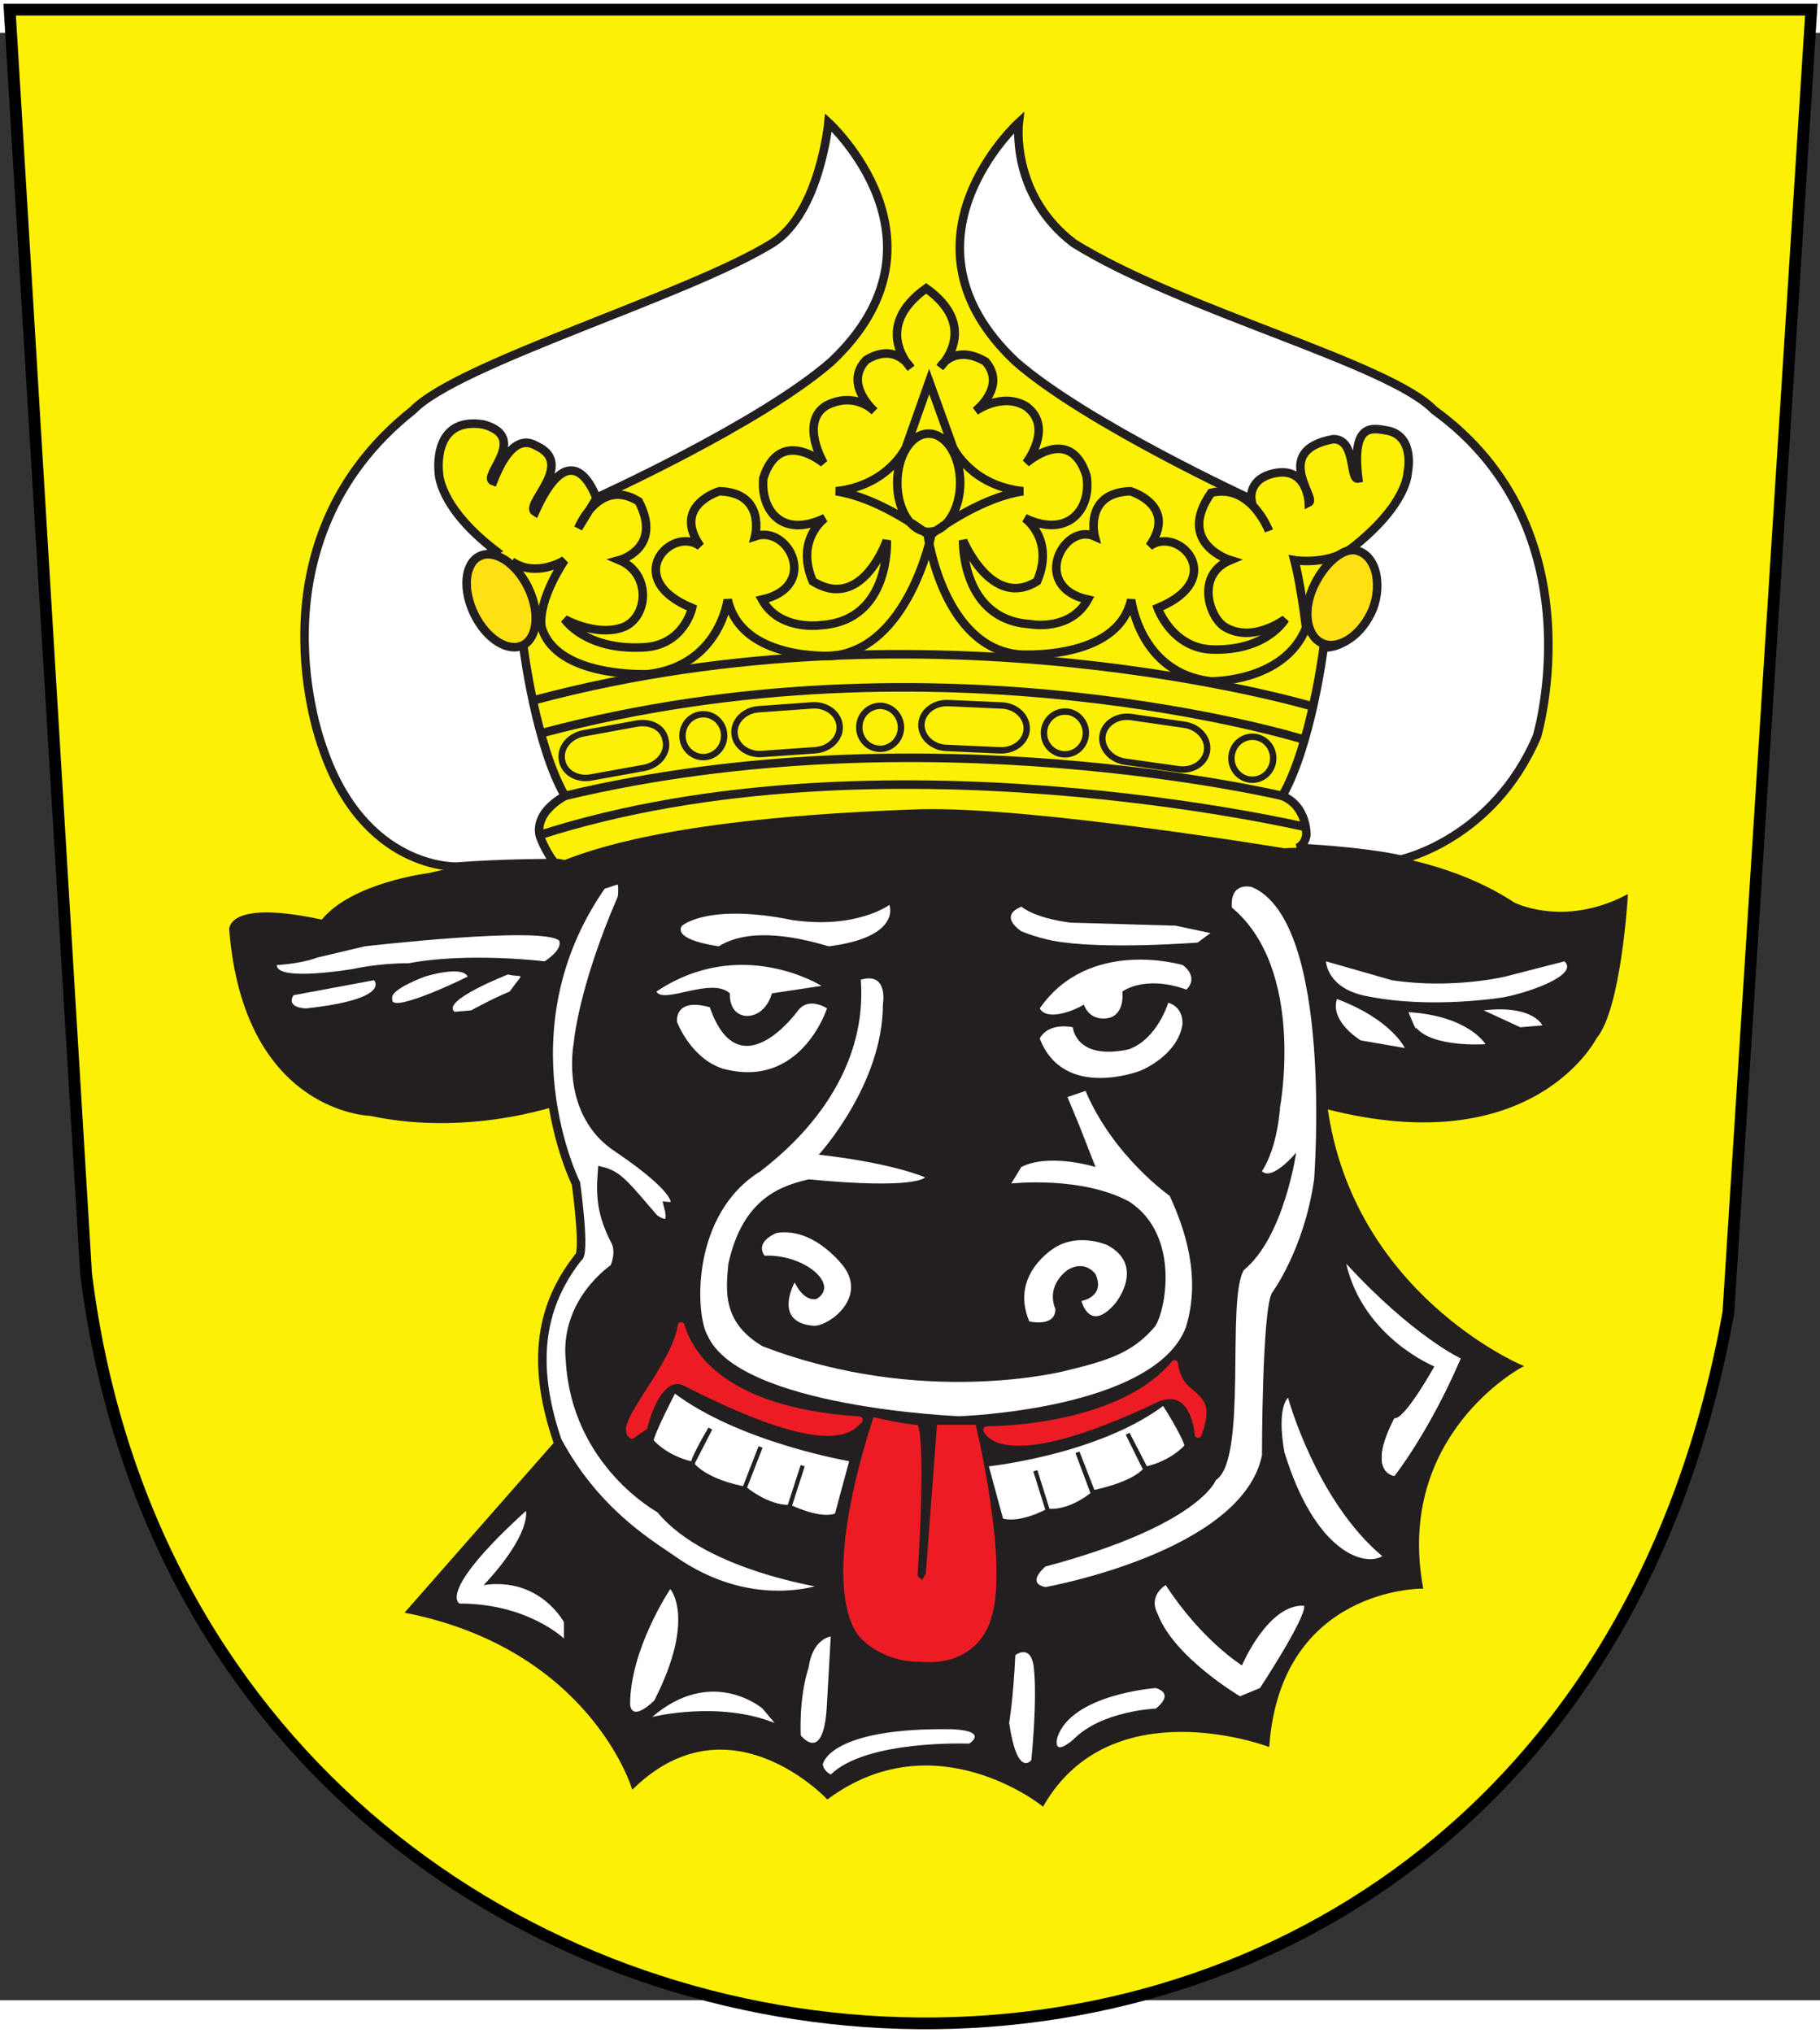 <?xml version="1.0" encoding="utf-8"?>
<svg xmlns="http://www.w3.org/2000/svg" height="803" id="svg2" version="1.0" viewBox="-1 -1 508 549" width="719">
  <rect x="-1" y="-1" width="508" height="549" fill="#333333" stroke="none"/>
  <defs id="defs433"/>
  <path d="M 1.698,-7.477 L 504.577,-7.477 L 481.43,356.077 C 431.115,637.203 55.516,606.824 23.032,345.32 L 1.698,-7.477 z" id="path2172" style="fill:#fcf104;fill-opacity:1;fill-rule:evenodd;stroke:#000000;stroke-width:3.276px;stroke-linecap:butt;stroke-linejoin:miter;stroke-opacity:1"/>
  <g id="g2656" transform="matrix(2.142,0,0,2.142,-520.415,-553.098)">
    <path d="M 362.513,359.115 C 332.508,360.121 321.04,363.817 316.092,365.733 C 310.385,364.456 298.4,367.431 298.4,367.431 C 298.4,367.431 288.357,368.654 284.511,373.519 C 272.336,370.87 272.58,374.552 272.58,374.552 C 274.469,398.279 290.749,398.619 290.749,398.619 C 304.365,401.527 316.528,396.798 316.528,396.798 L 320.075,416.407 L 315.196,428.732 L 316.092,440.133 L 295.628,463.425 C 319.422,468.25 324.98,486.228 324.98,486.228 C 337.604,474.133 350.324,487.614 350.324,487.614 C 364.362,477.313 378.344,488.51 378.344,488.51 C 387.3,473.155 407.684,480.765 407.684,480.765 C 409.288,460.15 427.687,460.218 427.687,460.218 C 424.113,440.283 440.584,431.464 440.584,431.464 C 440.584,431.464 418.609,422.141 415.253,397.708 C 442.282,404.72 450.368,388.576 450.368,388.576 C 453.52,384.84 454.377,370.326 454.377,370.326 C 446.1,374.552 439.7,371.236 439.7,371.236 C 427.212,363.002 409.79,364.197 409.79,364.197 C 409.79,364.197 377.176,358.775 362.513,359.115 z" id="path2658" style="fill:#231f20"/>
    <path d="M 362.513,359.115 C 332.508,360.121 321.04,363.817 316.092,365.733 C 310.385,364.456 298.4,367.431 298.4,367.431 C 298.4,367.431 288.357,368.654 284.511,373.519 C 272.336,370.87 272.58,374.552 272.58,374.552 C 274.469,398.279 290.749,398.619 290.749,398.619 C 304.365,401.527 316.528,396.798 316.528,396.798 L 320.075,416.407 L 315.196,428.732 L 316.092,440.133 L 295.628,463.425 C 319.422,468.25 324.98,486.228 324.98,486.228 C 337.604,474.133 350.324,487.614 350.324,487.614 C 364.362,477.313 378.344,488.51 378.344,488.51 C 387.3,473.155 407.684,480.765 407.684,480.765 C 409.288,460.15 427.687,460.218 427.687,460.218 C 424.113,440.283 440.584,431.464 440.584,431.464 C 440.584,431.464 418.609,422.141 415.253,397.708 C 442.282,404.72 450.368,388.576 450.368,388.576 C 453.52,384.84 454.377,370.326 454.377,370.326 C 446.1,374.552 439.7,371.236 439.7,371.236 C 427.212,363.002 409.79,364.197 409.79,364.197 C 409.79,364.197 377.176,358.775 362.513,359.115 z" id="path2660" style="fill:none;stroke:#231f20;stroke-width:0.445;stroke-miterlimit:3.864"/>
    <path d="M 312.954,362.214 C 356.969,348.134 412.576,361.208 412.576,361.208 M 312.219,344.656 C 364.089,330.808 413.364,345.458 413.364,345.458 M 313.103,348.977 C 364.973,335.116 412.209,349.765 412.209,349.765 M 316.106,357.158 C 362.785,345.988 409.587,357.158 409.587,357.158" id="path2662" style="fill:none;stroke:#231f20;stroke-width:1.113;stroke-miterlimit:3.864"/>
    <path d="M 366.046,345.063 L 373.045,345.377 C 374.893,345.458 376.334,346.83 376.279,348.461 C 376.212,350.064 374.662,351.301 372.787,351.219 L 365.789,350.907 C 363.94,350.826 362.5,349.439 362.554,347.822 C 362.635,346.205 364.199,344.982 366.046,345.063 z M 402.955,352.253 C 402.955,350.703 404.177,349.453 405.686,349.453 C 407.195,349.453 408.404,350.703 408.404,352.253 C 408.404,353.788 407.195,355.051 405.686,355.051 C 404.177,355.051 402.955,353.788 402.955,352.253 z M 331.421,349.317 C 331.421,347.768 332.63,346.517 334.139,346.517 C 335.634,346.517 336.857,347.768 336.857,349.317 C 336.857,350.852 335.634,352.103 334.139,352.103 C 332.63,352.103 331.421,350.852 331.421,349.317 z M 318.539,349.005 L 325.442,347.741 C 327.277,347.401 328.948,348.27 329.207,349.861 L 329.247,350.024 C 329.533,351.614 328.268,353.163 326.434,353.503 L 319.517,354.753 C 317.682,355.092 315.97,354.114 315.713,352.456 L 315.713,352.483 C 315.427,350.88 316.705,349.331 318.539,349.005 z" id="path2664" style="fill:none;stroke:#231f20;stroke-width:0.835;stroke-miterlimit:3.864"/>
    <path d="M 309.175,326.609 C 312.382,328.811 316.066,326.446 316.066,326.446 C 316.066,326.446 312.628,331.433 313.035,335.062 C 314.842,341.843 326.951,341.3 326.951,341.3 C 336.246,340.199 337.319,331.583 337.319,331.583 C 339.099,339.641 350.949,338.908 350.949,338.908 C 360.774,337.997 363.791,323.389 363.791,323.389 C 363.791,323.389 357.499,318.375 351.424,317.464 C 358.206,316.744 360.529,311.784 360.529,311.784 L 363.573,303.169 L 366.685,311.784 C 366.685,311.784 369.009,316.744 375.803,317.464 C 369.715,318.375 363.423,323.389 363.423,323.389 C 363.423,323.389 365.435,337.807 375.26,338.731 C 375.26,338.731 388.115,339.641 389.895,331.583 C 389.895,331.583 390.969,341.136 400.264,342.237 C 400.264,342.237 409.817,342.4 412.684,335.253 C 411.964,329.382 411.163,326.446 411.163,326.446 C 411.163,326.446 415.335,327.153 418.542,324.952 M 320.142,318.51 L 317.845,322.274 C 317.845,322.274 320.55,315.548 325.727,318.796 C 328.907,324.911 323.213,326.446 323.213,326.446 C 327.521,328.267 326.951,334.233 323.404,335.279 C 320.006,336.34 316.066,334.138 316.066,334.138 C 316.066,334.138 318.743,338.187 326.244,337.807 C 331.598,337.617 332.671,332.684 332.671,332.684 C 323.39,328.839 330.008,321.853 333.745,324.626 C 330.008,319.299 336.246,317.464 336.246,317.464 C 342.32,317.668 340.88,323.335 340.88,323.335 C 345.323,321.799 349.291,329.925 341.79,331.583 C 344.114,335.796 349.63,334.899 349.63,334.899 C 358.587,334.219 358.043,323.878 358.043,323.878 C 358.043,323.878 354.822,333.227 348.394,329.191 C 346.071,323.702 349.998,320.957 349.998,320.957 C 344.277,323.702 341.599,319.815 341.953,315.779 C 344.1,308.998 349.821,313.808 349.821,313.808 C 349.821,313.808 346.655,308.481 350.161,306.307 C 353.965,304.378 356.425,307.028 356.425,307.028 C 356.425,307.028 352.348,303.481 355.379,300.355 C 359.252,297.991 361.168,301.388 361.168,301.388 C 361.168,301.388 356.018,296.142 363.179,291.033 C 370.313,296.142 365.001,301.293 365.001,301.293 C 365.001,301.293 366.807,298.181 370.912,300.573 C 373.738,303.834 369.593,307.028 369.593,307.028 C 369.593,307.028 373.099,304.486 376.238,306.429 C 379.867,309.133 376.198,313.808 376.198,313.808 C 376.198,313.808 381.919,308.672 384.066,315.439 C 384.786,319.706 381.742,323.702 376.021,320.957 C 376.021,320.957 379.962,323.702 377.638,329.191 C 371.727,332.915 367.99,323.878 367.99,323.878 C 367.99,323.878 367.718,334.206 376.714,334.777 C 376.714,334.777 381.919,335.796 384.243,331.583 C 376.741,329.925 381.036,321.5 385.139,323.335 C 385.139,323.335 383.699,317.668 389.787,317.464 C 389.787,317.464 396.024,319.299 392.274,324.626 C 396.024,321.853 402.642,328.839 393.347,332.684 C 393.347,332.684 395.155,337.78 400.264,338.079 C 407.534,338.378 409.953,334.138 409.953,334.138 C 409.953,334.138 405.605,337.399 401.963,335.062 C 399.965,333.649 398.348,328.295 402.805,326.446 C 402.805,326.446 395.671,324.272 400.318,317.668 C 405.496,316.377 407.847,322.641 407.847,322.641 M 359.415,316.363 C 359.401,319.896 361.236,322.763 363.505,322.763 C 365.775,322.763 367.609,319.896 367.609,316.363 C 367.609,312.83 365.775,309.963 363.505,309.963 C 361.236,309.963 359.415,312.83 359.415,316.363 z" id="path2666" style="fill:none;stroke:#231f20;stroke-width:1.113;stroke-miterlimit:3.864"/>
    <path d="M 331.38,374.063 C 331.38,374.063 334.723,371.1 345.717,373.329 C 354.088,374.552 358.382,371.359 358.382,371.359 C 358.382,371.359 360.053,375.531 350.501,376.754 C 347.144,375.775 340.471,374.063 336.15,376.754 C 329.709,375.775 331.38,374.063 331.38,374.063" id="path2668" style="fill:#ffffff"/>
    <path d="M 375.587,371.59 C 377.638,373.193 381.973,373.669 381.973,373.669 L 395.671,374.063 L 400.223,375.028 L 398.551,376.264 C 398.551,376.264 386.104,377.243 379.649,376.02 C 377.271,375.531 375.587,374.797 375.587,374.797 C 375.587,374.797 372.488,372.84 375.587,371.59" id="path2670" style="fill:#ffffff"/>
    <path d="M 278.559,379.2 C 282.147,378.955 283.818,378.221 283.818,378.221 L 290.029,376.754 C 290.029,376.754 313.225,374.063 315.359,376.02 C 315.835,377.243 313.457,378.711 313.457,378.711 C 313.457,378.711 303.645,377.487 295.763,378.955 C 291.713,378.955 288.588,379.689 288.588,379.689 C 288.588,379.689 278.559,381.415 278.559,379.2" id="path2672" style="fill:#ffffff"/>
    <path d="M 291.224,381.17 L 280.72,383.127 C 279.755,384.84 282.378,384.84 282.378,384.84 C 293.616,383.616 291.224,381.17 291.224,381.17" id="path2674" style="fill:#ffffff"/>
    <path d="M 293.616,383.616 C 293.14,382.393 297.911,380.68 297.911,380.68 C 297.911,380.68 302.694,379.2 303.414,380.68 C 304.61,380.178 293.14,385.831 293.616,383.616" id="path2676" style="fill:#ffffff"/>
    <path d="M 301.743,385.288 C 299.84,383.875 308.673,380.423 308.673,380.423 C 310.82,380.912 310.82,379.933 308.904,382.651 C 307.002,383.385 303.889,385.097 303.889,385.097 L 301.743,385.288" id="path2678" style="fill:#ffffff"/>
    <path d="M 415.28,378.711 L 423.869,381.17 C 431.777,382.38 438.694,380.68 438.694,380.68 L 446.345,378.711 C 448.261,380.423 441.997,382.706 438.463,383.385 C 438.314,383.412 428.978,384.962 420.621,383.249 C 415.362,382.271 415.28,378.711 415.28,378.711" id="path2680" style="fill:#ffffff"/>
    <path d="M 416.707,383.616 C 423.869,386.32 425.54,390.003 425.54,390.003 L 419.805,389.011 C 419.805,389.011 415.742,386.565 416.707,383.616" id="path2682" style="fill:#ffffff"/>
    <path d="M 426.029,385.329 C 433.924,385.831 436.058,389.501 436.058,389.501 C 436.058,389.501 429.128,390.003 426.98,387.299 C 427.212,388.277 426.029,385.329 426.029,385.329" id="path2684" style="fill:#ffffff"/>
    <path d="M 435.827,385.097 C 442.282,384.35 443.477,387.054 443.477,387.054 L 440.596,387.299 L 435.827,385.097" id="path2686" style="fill:#ffffff"/>
    <path d="M 334.982,384.69 C 338.814,395.724 346.437,385.178 346.437,385.178 C 347.864,383.222 350.255,384.84 350.255,384.84 C 350.255,384.84 346.873,395.479 336.639,392.68 C 332.44,391.294 330.714,386.592 330.714,386.592 C 330.714,386.592 330.28,383.385 334.982,384.69" id="path2688" style="fill:#ffffff"/>
    <path d="M 382.286,387.299 C 382.286,387.299 382.626,391.661 389.556,390.179 C 393.32,388.848 394.719,384.105 394.719,384.105 C 394.719,384.105 396.622,384.5 396.582,386.864 C 395.983,391.036 391.078,392.966 391.078,392.966 C 391.078,392.966 381.089,396.866 377.978,388.766 C 379.173,386.565 382.286,387.299 382.286,387.299" id="path2690" style="fill:#ffffff"/>
    <path d="M 328.024,382.651 C 339.017,375.286 349.536,381.904 349.536,381.904 L 343.081,382.883 C 343.081,382.883 342.375,385.831 339.738,385.831 C 337.346,385.587 337.604,382.883 337.604,382.883 C 335.199,380.68 328.989,384.35 328.024,382.651" id="path2692" style="fill:#ffffff"/>
    <path d="M 377.978,384.84 C 384.432,375.531 396.622,379.2 396.622,379.2 C 396.622,379.2 398.783,380.68 397.098,382.393 C 391.608,380.423 388.741,382.651 388.741,382.651 C 388.741,382.651 389.121,385.478 387.069,386.062 C 387.055,386.062 384.65,386.782 383.726,384.35 C 382.53,385.097 378.943,386.565 377.978,384.84" id="path2694" style="fill:#ffffff"/>
    <path d="M 311.024,450.312 C 299.242,461.034 302.381,462.379 302.381,462.379 C 311.268,462.379 315.97,466.931 315.97,466.931 L 315.97,464.798 C 315.97,464.798 312.845,458.9 305.52,459.973 C 311.798,453.26 311.024,450.312 311.024,450.312" id="path2696" style="fill:#ffffff;fill-rule:evenodd"/>
    <path d="M 329.832,460.49 C 329.832,460.49 324.599,468.291 324.599,475.519 C 324.872,477.938 327.753,475.004 327.753,475.004 C 333.229,464.255 329.832,460.49 329.832,460.49" id="path2698" style="fill:#ffffff"/>
    <path d="M 346.832,479.542 C 346.832,479.542 346.559,474.717 347.864,470.696 C 348.394,466.931 350.745,466.674 350.745,466.674 L 350.215,476.063 C 349.713,483.306 346.832,479.542 346.832,479.542" id="path2700" style="fill:#ffffff"/>
    <path d="M 349.713,483.306 C 349.713,483.306 350.487,478.482 366.685,478.754 C 371.401,479.026 368.778,480.63 368.778,480.63 C 368.778,480.63 355.447,480.086 350.745,484.652 C 349.713,484.108 349.713,483.306 349.713,483.306" id="path2702" style="fill:#ffffff"/>
    <path d="M 374.798,469.105 C 374.54,474.691 373.996,477.938 373.996,477.938 C 375.056,485.181 376.878,482.776 376.878,482.776 C 376.878,482.776 377.719,474.8 377.176,470.465 C 376.701,467.597 374.798,469.105 374.798,469.105" id="path2704" style="fill:#ffffff"/>
    <path d="M 380.274,479.828 C 382.109,474.188 393.089,473.386 393.089,473.386 C 395.698,474.188 393.089,476.063 393.089,476.063 C 393.089,476.063 386.023,476.335 382.367,480.086 C 379.5,482.505 380.274,479.828 380.274,479.828" id="path2706" style="fill:#ffffff"/>
    <path d="M 394.393,459.973 C 399.109,467.216 404.327,470.437 404.327,470.437 C 404.327,470.437 407.738,462.379 412.44,462.665 C 412.684,464.255 406.678,473.386 406.678,473.386 L 404.069,474.46 C 404.069,474.46 395.44,469.364 393.347,463.724 C 392.056,461.305 394.393,459.973 394.393,459.973" id="path2708" style="fill:#ffffff"/>
    <path d="M 410.334,435.567 C 410.334,435.567 413.989,448.98 422.618,456.21 C 420.145,457.636 413.786,455.516 409.858,442.647 C 408.812,436.736 410.334,435.567 410.334,435.567" id="path2710" style="fill:#ffffff"/>
    <path d="M 417.917,418.119 C 426.546,427.523 432.824,430.458 432.824,430.458 C 428.679,440.106 424.195,445.746 424.195,445.746 C 424.195,445.746 420.471,445.433 424.195,438.245 C 425.5,438.503 429.426,431.546 429.426,431.546 L 417.917,418.119" id="path2712" style="fill:#ffffff"/>
    <path d="M 327.48,477.15 C 335.322,470.437 341.858,476.063 341.858,476.063 L 343.434,477.938 C 336.11,475.004 327.48,477.15 327.48,477.15" id="path2714" style="fill:#ffffff"/>
    <path d="M 354.659,381.102 C 358.314,380.029 357.54,384.323 357.54,384.323 C 357.54,394.773 349.182,403.905 349.182,403.905 C 358.844,404.978 363.03,406.853 363.03,406.853 C 363.03,406.853 361.983,408.47 347.864,407.112 C 344.466,407.927 339.303,409.422 337.401,418.119 C 337.088,421.544 336.558,425.729 341.858,428.854 C 362.771,436.899 381.321,432.061 381.321,432.061 C 386.825,430.73 390.058,429.752 392.98,426.3 C 394.312,424.479 396.432,414.464 389.651,410.02 C 383.4,406.623 374.268,407.655 374.268,407.655 L 375.573,405.508 C 379.228,403.633 385.248,405.508 385.248,405.508 L 383.155,400.154 L 381.592,396.39 L 383.943,395.589 C 387.599,404.176 394.91,409.258 394.91,409.258 C 396.758,413.295 399.109,419.722 397.003,426.435 C 392.831,437.171 367.473,437.972 367.473,437.972 C 367.473,437.972 338.855,436.844 334.683,427.441 C 333.106,424.764 332.454,411.677 341.599,406.051 C 343.951,404.176 355.705,395.316 354.659,381.102" id="path2716" style="fill:#ffffff;fill-rule:evenodd"/>
    <path d="M 320.944,368.763 C 323.05,368.219 323.825,367.16 323.553,370.367 C 318.321,382.447 317.805,389.419 317.805,389.419 C 317.805,389.419 315.97,398.537 323.05,403.09 C 331.394,408.743 331.15,410.767 329.573,410.618 C 330.551,414.328 327.753,412.221 327.753,412.221 C 323.825,407.655 323.05,406.595 320.944,406.051 C 320.672,409.531 320.944,411.677 322.52,414.898 C 323.553,416.515 322.52,418.663 322.52,418.663 C 322.52,418.663 315.97,422.957 316.772,430.73 C 317.546,444.156 328.527,450.053 328.527,450.053 C 334.805,457.827 351.004,459.973 351.004,459.973 C 351.004,459.973 341.084,464.54 329.832,456.467 C 326.706,454.334 319.924,450.162 315.114,441.153 C 311.132,429.439 313.864,422.426 317.805,417.317 C 318.851,417.059 317.546,407.655 317.546,407.655 C 317.546,407.655 307.613,387.801 320.944,368.763 z" id="path2718" style="fill:#ffffff"/>
    <path d="M 320.944,368.763 C 323.05,368.219 323.825,367.16 323.553,370.367 C 318.321,382.447 317.805,389.419 317.805,389.419 C 317.805,389.419 315.97,398.537 323.05,403.09 C 331.394,408.743 331.15,410.767 329.573,410.618 C 330.551,414.328 327.753,412.221 327.753,412.221 C 323.825,407.655 323.05,406.595 320.944,406.051 C 320.672,409.531 320.944,411.677 322.52,414.898 C 323.553,416.515 322.52,418.663 322.52,418.663 C 322.52,418.663 315.97,422.957 316.772,430.73 C 317.546,444.156 328.527,450.053 328.527,450.053 C 334.805,457.827 351.004,459.973 351.004,459.973 C 351.004,459.973 341.084,464.54 329.832,456.467 C 326.706,454.334 319.924,450.162 315.114,441.153 C 311.132,429.439 313.864,422.426 317.805,417.317 C 318.851,417.059 317.546,407.655 317.546,407.655 C 317.546,407.655 307.613,387.801 320.944,368.763 z" id="path2720" style="fill:none;stroke:#231f20;stroke-width:1.113;stroke-miterlimit:3.864"/>
    <path d="M 403.009,371.698 C 402.764,368.219 405.631,369.035 405.631,369.035 C 416.34,373.601 413.731,407.112 413.731,407.112 C 412.44,416.244 408.255,421.883 408.255,421.883 C 406.936,424.016 406.936,443.069 406.936,443.069 C 404.327,455.679 378.725,460.232 378.725,460.232 C 376.102,459.702 378.725,457.554 378.725,457.554 C 398.838,452.187 400.93,446.29 400.93,446.29 C 405.116,443.612 402.234,422.685 404.586,418.921 C 409.817,414.64 411.393,403.633 411.393,403.633 C 411.393,403.633 408.255,407.397 406.936,406.051 C 409.029,402.831 409.288,397.735 409.288,397.735 C 409.288,397.735 412.684,379.77 403.009,371.698" id="path2722" style="fill:#ffffff;fill-rule:evenodd"/>
    <path d="M 342.116,417.059 C 340.811,415.183 343.692,414.096 343.692,414.096 C 348.652,413.295 352.458,418.513 352.458,418.513 C 355.433,422.617 350.514,426.218 348.571,426.191 C 343.094,425.81 346.044,420.538 346.044,420.538 C 347.335,423.228 348.911,422.685 348.911,422.685 C 351.968,420.823 347.307,416.841 342.116,417.059" id="path2724" style="fill:#ffffff"/>
    <path d="M 376.619,425.62 C 373.996,419.465 379.962,415.999 379.962,415.999 C 383.169,414.015 386.825,415.7 386.825,415.7 C 391.785,418.39 387.857,423.228 387.857,423.228 C 384.46,427.237 383.414,422.957 383.414,422.957 C 383.414,422.957 386.58,422.44 385.248,419.465 C 383.685,417.494 381.633,418.907 381.633,418.907 C 381.633,418.907 378.725,420.796 380.016,424.016 C 380.016,426.435 376.619,425.62 376.619,425.62" id="path2726" style="fill:#ffffff"/>
    <path d="M 327.358,441.193 C 327.603,439.848 330.347,434.616 330.347,434.616 C 338.977,441.193 353.49,443.612 353.49,443.612 L 351.533,450.855 C 349.441,451.793 345.364,449.755 345.364,449.755 L 347.089,444.414 L 345.35,449.809 C 342.361,449.837 339.506,447.363 339.506,447.363 L 341.599,441.981 L 339.494,447.39 C 339.494,447.39 334.996,446.683 332.821,444.4 C 332.332,444.129 335.049,439.59 335.049,439.59 L 332.699,444.156 C 332.699,444.156 329.573,443.612 327.358,441.193 z" id="path2728" style="fill:#ffffff;fill-rule:evenodd"/>
    <path d="M 327.358,441.193 C 327.603,439.848 330.347,434.616 330.347,434.616 C 338.977,441.193 353.49,443.612 353.49,443.612 L 351.533,450.855 C 349.441,451.793 345.364,449.755 345.364,449.755 L 347.089,444.414 L 345.35,449.809 C 342.361,449.837 339.506,447.363 339.506,447.363 L 341.599,441.981 L 339.494,447.39 C 339.494,447.39 334.996,446.683 332.821,444.4 C 332.332,444.129 335.049,439.59 335.049,439.59 L 332.699,444.156 C 332.699,444.156 329.573,443.612 327.358,441.193 z" id="path2730" style="fill:none;stroke:#231f20;stroke-width:0.557;stroke-miterlimit:3.864"/>
    <path d="M 397.138,441.873 C 396.88,440.514 394.135,436.233 394.135,436.233 C 385.506,442.797 370.993,444.264 370.993,444.264 L 372.963,451.521 C 375.314,452.337 379.038,450.299 379.038,450.299 L 377.407,445.08 L 379.038,450.299 C 382.095,450.57 384.976,448.029 384.976,448.029 L 382.897,442.675 L 384.854,447.907 C 384.854,447.907 389.991,446.955 391.73,444.944 C 391.73,444.889 389.433,440.256 389.433,440.256 L 391.785,444.808 C 391.785,444.808 394.91,444.264 397.138,441.873 z" id="path2732" style="fill:#ffffff;fill-rule:evenodd"/>
    <path d="M 397.138,441.873 C 396.88,440.514 394.135,436.233 394.135,436.233 C 385.506,442.797 370.993,444.264 370.993,444.264 L 372.963,451.521 C 375.314,452.337 379.038,450.299 379.038,450.299 L 377.407,445.08 L 379.038,450.299 C 382.095,450.57 384.976,448.029 384.976,448.029 L 382.897,442.675 L 384.854,447.907 C 384.854,447.907 389.991,446.955 391.73,444.944 C 391.73,444.889 389.433,440.256 389.433,440.256 L 391.785,444.808 C 391.785,444.808 394.91,444.264 397.138,441.873 z" id="path2734" style="fill:none;stroke:#231f20;stroke-width:0.557;stroke-miterlimit:3.864"/>
    <path d="M 324.831,440.46 C 322.846,439.169 330.524,431.464 331.245,426.164 C 332.06,428.814 335.403,437.225 354.468,438.448 C 353.517,439.332 351.248,443.585 331.598,433.488 C 328.038,432.211 326.421,439.359 326.421,439.359 L 324.831,440.46 z" id="path2736" style="fill:#ed1c24"/>
    <path d="M 324.831,440.46 C 322.846,439.169 330.524,431.464 331.245,426.164 C 332.06,428.814 335.403,437.225 354.468,438.448 C 353.517,439.332 351.248,443.585 331.598,433.488 C 328.038,432.211 326.421,439.359 326.421,439.359 L 324.831,440.46 z" id="path2738" style="fill:none;stroke:#ed1c24;stroke-width:0.891;stroke-linejoin:round;stroke-miterlimit:3.864"/>
    <path d="M 398.62,440.351 C 400.944,434.113 396.255,436.424 395.548,431.11 C 388.211,439.902 371.061,439.726 371.061,439.726 C 371.061,439.726 372.855,445.406 393.225,435.69 C 398.171,433.637 398.62,440.351 398.62,440.351 z" id="path2740" style="fill:#ed1c24"/>
    <path d="M 398.62,440.351 C 400.944,434.113 396.255,436.424 395.548,431.11 C 388.211,439.902 371.061,439.726 371.061,439.726 C 371.061,439.726 372.855,445.406 393.225,435.69 C 398.171,433.637 398.62,440.351 398.62,440.351 z" id="path2742" style="fill:none;stroke:#ed1c24;stroke-width:0.891;stroke-linejoin:round;stroke-miterlimit:3.864"/>
    <path d="M 356.602,438.625 C 349.115,462.093 355.066,466.674 355.066,466.674 C 358.273,469.785 362.337,469.513 362.337,469.513 C 369.92,470.219 371.211,464.186 371.211,464.186 C 373.52,457.228 369.281,439.536 369.281,439.536 L 365.001,439.536 L 363.573,458.615 C 362.676,460.069 363.03,460.246 361.603,458.968 C 362.676,441.927 361.753,439.536 361.753,439.536 C 361.753,439.536 359.823,439.359 356.602,438.625 z" id="path2744" style="fill:#ed1c24"/>
    <path d="M 356.602,438.625 C 349.115,462.093 355.066,466.674 355.066,466.674 C 358.273,469.785 362.337,469.513 362.337,469.513 C 369.92,470.219 371.211,464.186 371.211,464.186 C 373.52,457.228 369.281,439.536 369.281,439.536 L 365.001,439.536 L 363.573,458.615 C 362.676,460.069 363.03,460.246 361.603,458.968 C 362.676,441.927 361.753,439.536 361.753,439.536 C 361.753,439.536 359.823,439.359 356.602,438.625 z" id="path2746" style="fill:none;stroke:#ed1c24;stroke-width:0.891;stroke-miterlimit:3.864"/>
    <path d="M 350.446,269.426 C 350.446,269.426 349.332,281.168 343.189,285.108 C 332.291,291.903 302.205,300.79 296.307,306.905 C 274.415,324.245 284.484,350.744 284.484,350.744 C 289.866,366.834 301.973,366.372 301.973,366.372 C 307.803,365.91 314.748,365.91 314.748,365.91 C 313.457,364.17 312.913,362.566 312.913,362.566 C 312.913,362.566 311.622,359.74 316.106,357.158 C 312.288,350.486 310.712,337.835 310.712,337.835 C 304.787,335.918 304.107,331.583 304.107,331.583 C 304.107,331.583 302.586,327.18 307.015,325.169 C 299.595,319.462 299.677,315.046 299.677,315.046 C 299.677,315.046 298.713,307.667 305.479,308.767 C 311.568,310.425 305.099,315.602 306.77,316.173 C 309.462,309.216 312.084,311.471 312.492,311.607 C 317.493,313.985 310.671,319.244 312.219,320.169 C 317.139,309.216 320.183,318.32 320.183,318.32 C 320.183,318.32 341.654,308.618 350.827,300.573 C 367.432,284.918 350.446,269.426 350.446,269.426 z" id="path2748" style="fill:#ffffff"/>
    <path d="M 350.446,269.426 C 350.446,269.426 349.332,281.168 343.189,285.108 C 332.291,291.903 302.205,300.79 296.307,306.905 C 274.415,324.245 284.484,350.744 284.484,350.744 C 289.866,366.834 301.973,366.372 301.973,366.372 C 307.803,365.91 314.748,365.91 314.748,365.91 C 313.457,364.17 312.913,362.566 312.913,362.566 C 312.913,362.566 311.622,359.74 316.106,357.158 C 312.288,350.486 310.712,337.835 310.712,337.835 C 304.787,335.918 304.107,331.583 304.107,331.583 C 304.107,331.583 302.586,327.18 307.015,325.169 C 299.595,319.462 299.677,315.046 299.677,315.046 C 299.677,315.046 298.713,307.667 305.479,308.767 C 311.568,310.425 305.099,315.602 306.77,316.173 C 309.462,309.216 312.084,311.471 312.492,311.607 C 317.493,313.985 310.671,319.244 312.219,320.169 C 317.139,309.216 320.183,318.32 320.183,318.32 C 320.183,318.32 341.654,308.618 350.827,300.573 C 367.432,284.918 350.446,269.426 350.446,269.426 z" id="path2750" style="fill:none;stroke:#231f20;stroke-width:1.113;stroke-miterlimit:3.864"/>
    <path d="M 375.247,269.426 C 375.247,269.426 374.078,278.816 382.408,285.149 C 396.513,293.941 423.488,300.79 429.372,306.905 C 450.83,322.397 442.771,349.398 442.771,349.398 C 437.023,362.892 425.023,365.447 425.023,365.447 C 419.656,364.279 411.584,363.925 411.584,363.925 C 412.644,363.409 412.725,362.214 412.725,362.214 C 412.725,362.214 412.834,358.49 409.587,357.158 C 413.391,350.486 414.967,337.835 414.967,337.835 C 419.955,337.807 421.246,331.393 421.246,331.393 C 421.246,331.393 422.333,326.868 418.542,324.952 C 425.934,319.204 425.921,315.046 425.921,315.046 C 425.921,315.046 426.94,310.452 423.447,309.596 C 421.409,309.257 418.569,308.305 419.479,315.82 C 418.296,316.064 419.248,310.601 416.191,310.683 C 408.2,312.177 414.152,318.402 413.038,318.945 C 413.038,318.945 412.847,314.352 408.744,315.086 C 405.075,315.752 405.55,318.51 405.55,318.51 C 405.55,318.51 384.039,308.618 374.838,300.573 C 358.233,284.918 375.247,269.426 375.247,269.426 z" id="path2752" style="fill:#ffffff;fill-rule:evenodd"/>
    <path d="M 375.247,269.426 C 375.247,269.426 374.078,278.816 382.408,285.149 C 396.513,293.941 423.488,300.79 429.372,306.905 C 450.83,322.397 442.771,349.398 442.771,349.398 C 437.023,362.892 425.023,365.447 425.023,365.447 C 419.656,364.279 411.584,363.925 411.584,363.925 C 412.644,363.409 412.725,362.214 412.725,362.214 C 412.725,362.214 412.834,358.49 409.587,357.158 C 413.391,350.486 414.967,337.835 414.967,337.835 C 419.955,337.807 421.246,331.393 421.246,331.393 C 421.246,331.393 422.333,326.868 418.542,324.952 C 425.934,319.204 425.921,315.046 425.921,315.046 C 425.921,315.046 426.94,310.452 423.447,309.596 C 421.409,309.257 418.569,308.305 419.479,315.82 C 418.296,316.064 419.248,310.601 416.191,310.683 C 408.2,312.177 414.152,318.402 413.038,318.945 C 413.038,318.945 412.847,314.352 408.744,315.086 C 405.075,315.752 405.55,318.51 405.55,318.51 C 405.55,318.51 384.039,308.618 374.838,300.573 C 358.233,284.918 375.247,269.426 375.247,269.426 z" id="path2754" style="fill:none;stroke:#231f20;stroke-width:1.113;stroke-miterlimit:3.864"/>
    <path d="M 383.984,348.759 C 383.862,347.224 382.557,346.055 381.076,346.178 C 379.568,346.287 378.426,347.619 378.535,349.168 C 378.63,350.689 379.948,351.844 381.443,351.736 C 382.952,351.64 384.08,350.309 383.984,348.759 z M 396.839,347.89 L 389.895,346.884 C 388.047,346.627 386.376,347.714 386.159,349.317 C 385.941,350.907 387.246,352.429 389.093,352.701 L 396.038,353.679 C 397.9,353.951 399.557,352.878 399.775,351.274 C 399.992,349.684 398.688,348.162 396.839,347.89 z M 354.468,348.026 C 354.564,346.491 355.868,345.336 357.363,345.43 C 358.858,345.552 359.986,346.884 359.89,348.433 C 359.782,349.956 358.491,351.125 356.983,351.015 C 355.474,350.907 354.36,349.561 354.468,348.026 z M 341.355,345.865 L 348.339,345.363 C 350.188,345.24 351.792,346.436 351.9,348.053 C 352.022,349.657 350.595,351.07 348.748,351.206 L 341.762,351.695 C 339.901,351.831 338.311,350.622 338.203,349.032 C 338.08,347.401 339.506,345.988 341.355,345.865 z" id="path2756" style="fill:none;stroke:#231f20;stroke-width:0.835;stroke-miterlimit:3.864"/>
    <path d="M 421.11,333.404 C 422.672,330.265 422.088,325.821 419.194,325.169 C 417.699,324.842 415.362,326.446 413.798,329.586 C 412.236,332.724 412.617,336.135 414.641,337.195 C 416.653,338.256 419.547,336.556 421.11,333.404 z" id="path2758" style="fill:#ffe013"/>
    <path d="M 421.11,333.404 C 422.672,330.265 422.088,325.821 419.194,325.169 C 417.699,324.842 415.362,326.446 413.798,329.586 C 412.236,332.724 412.617,336.135 414.641,337.195 C 416.653,338.256 419.547,336.556 421.11,333.404 z" id="path2760" style="fill:none;stroke:#231f20;stroke-width:1.113;stroke-miterlimit:3.864"/>
    <path d="M 304.325,333.54 C 302.748,330.346 303.006,326.949 304.922,325.958 C 306.852,324.952 309.678,326.718 311.268,329.925 C 312.859,333.105 312.587,336.503 310.671,337.508 C 308.741,338.5 305.901,336.733 304.325,333.54 z" id="path2762" style="fill:#ffe013"/>
    <path d="M 304.325,333.54 C 302.748,330.346 303.006,326.949 304.922,325.958 C 306.852,324.952 309.678,326.718 311.268,329.925 C 312.859,333.105 312.587,336.503 310.671,337.508 C 308.741,338.5 305.901,336.733 304.325,333.54 z" id="path2764" style="fill:none;stroke:#231f20;stroke-width:1.113;stroke-miterlimit:3.864"/>
    <path d="M 417.917,418.119 C 426.546,427.523 432.824,430.458 432.824,430.458 C 428.679,440.106 424.195,445.746 424.195,445.746 C 424.195,445.746 420.471,445.433 424.195,438.245 C 425.5,438.503 429.399,431.491 429.399,431.491 C 429.399,431.491 420.145,427.74 417.917,418.119" id="path2766" style="fill:#ffffff"/>
  </g>
</svg>